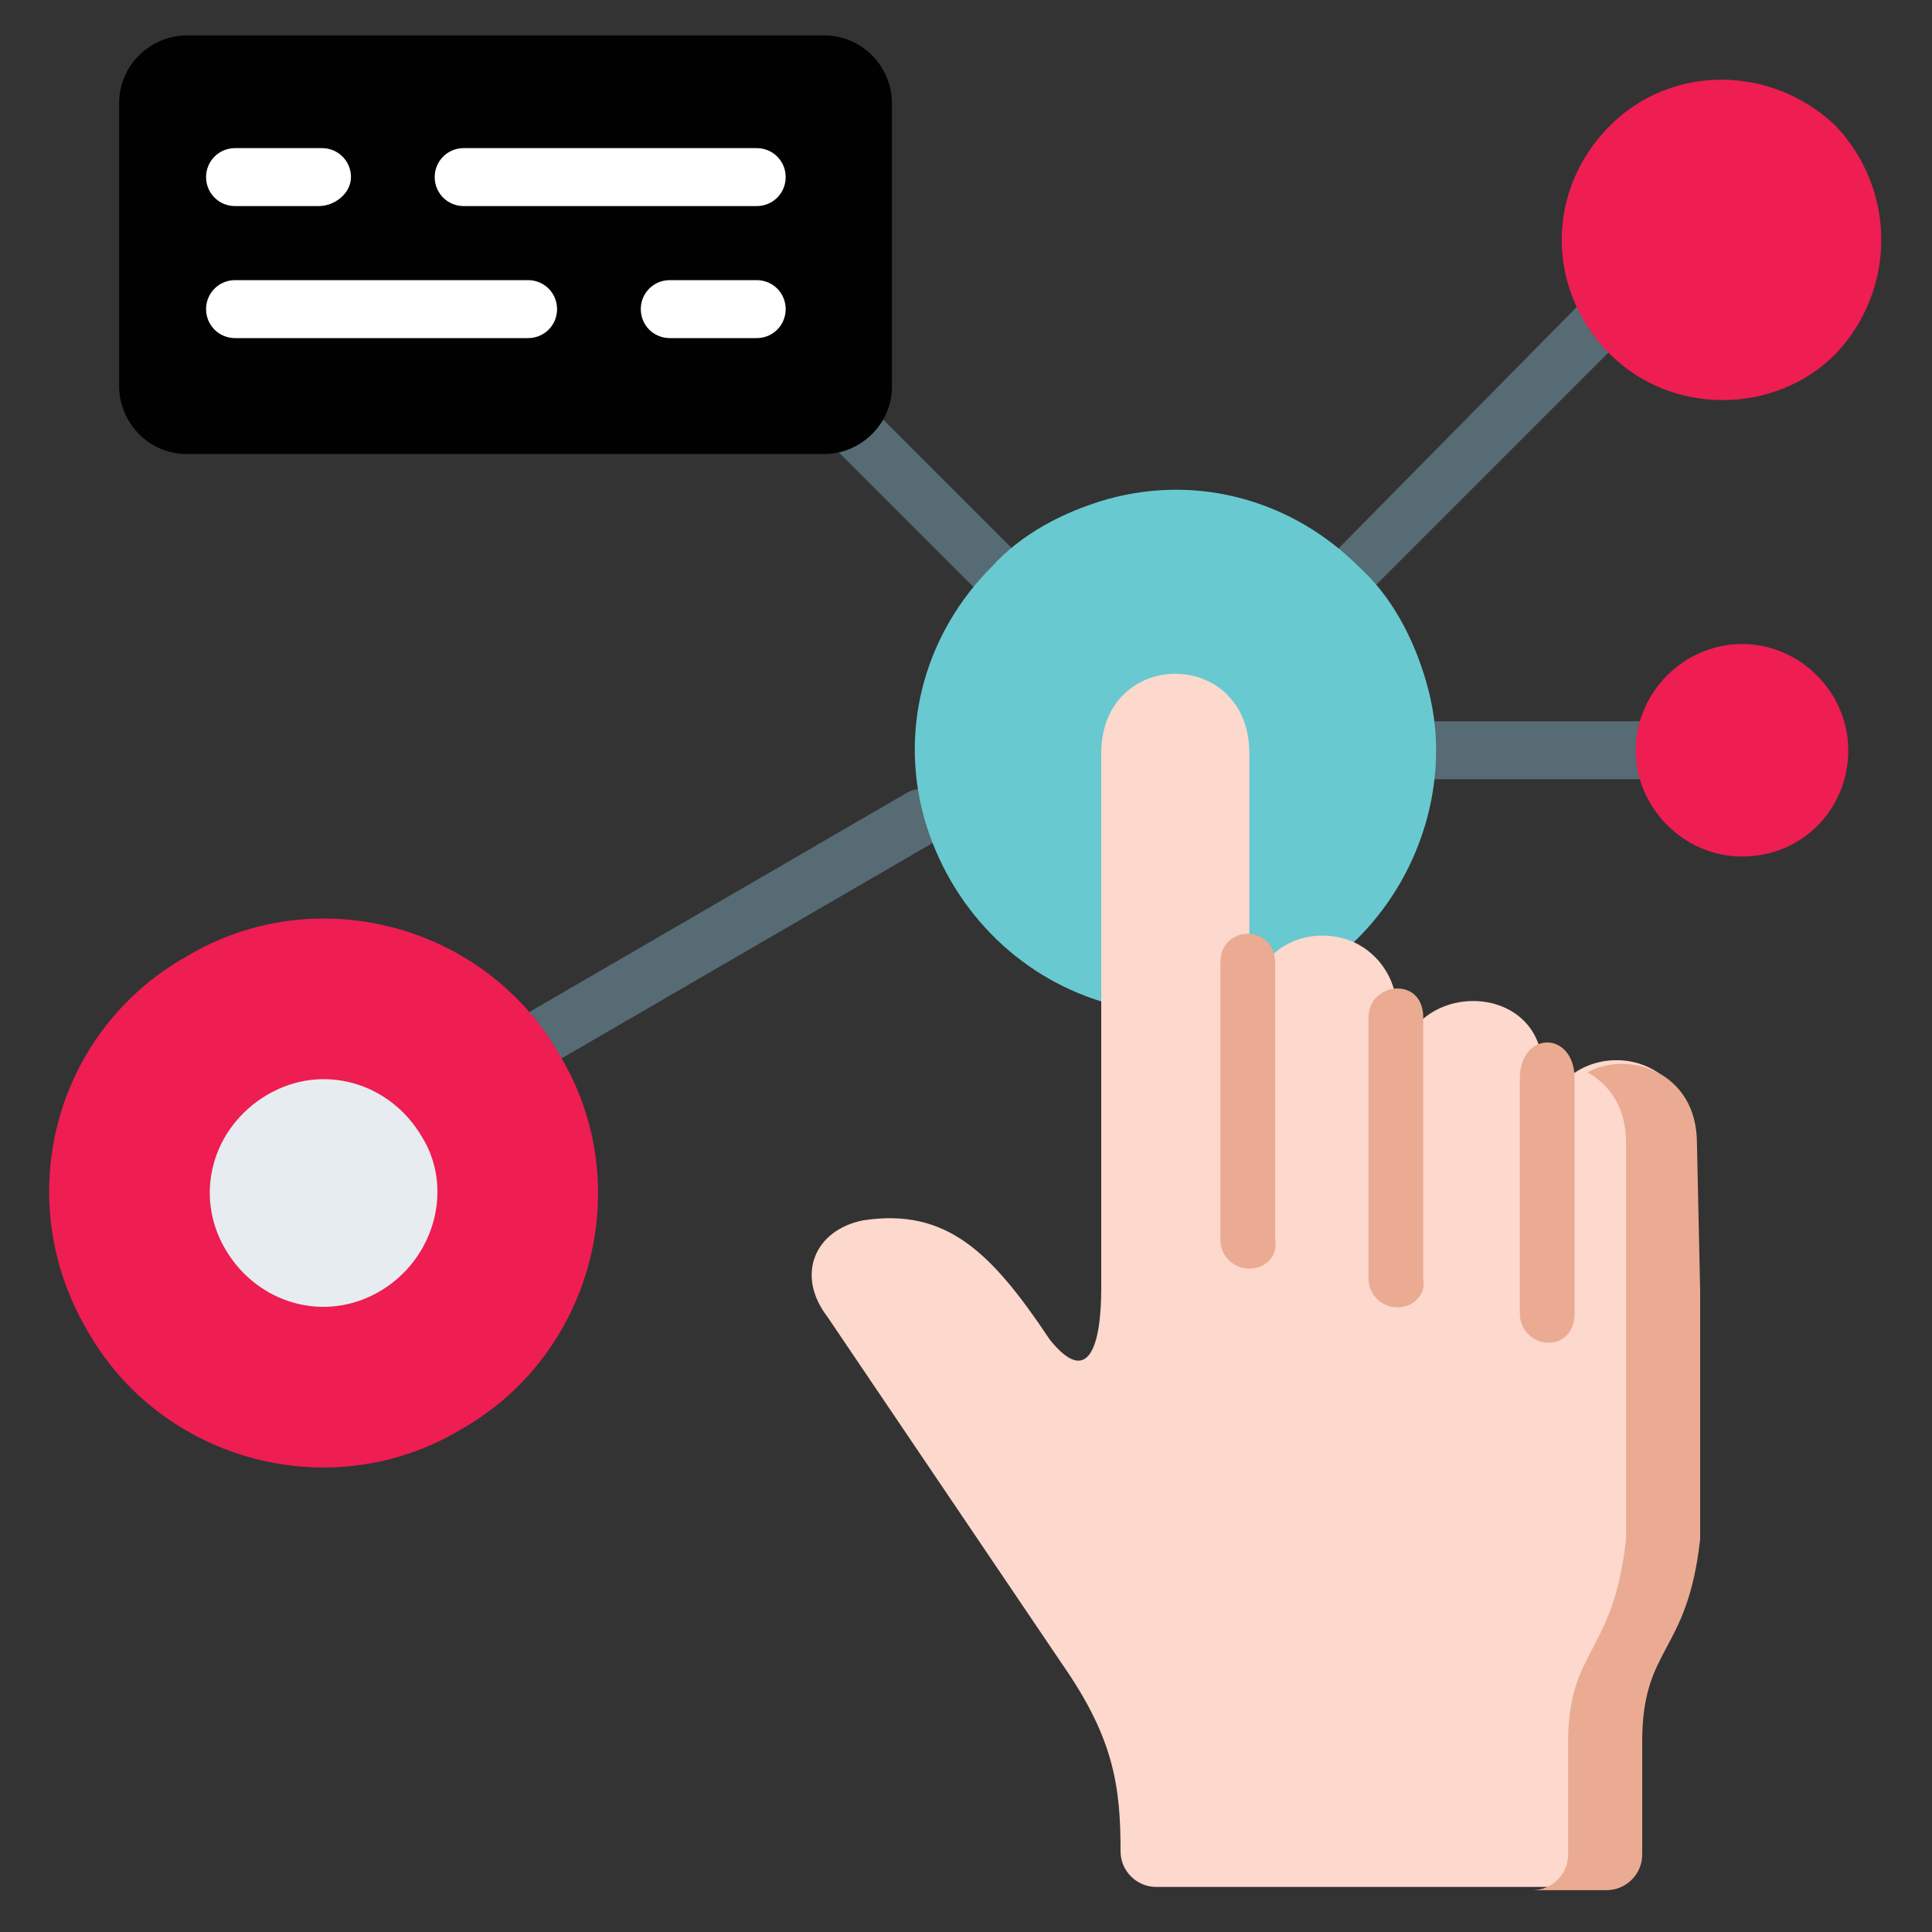 <?xml version="1.0" encoding="utf-8"?>
<!-- Generator: Adobe Illustrator 25.4.1, SVG Export Plug-In . SVG Version: 6.00 Build 0)  -->
<svg version="1.1" id="Layer_1" xmlns="http://www.w3.org/2000/svg" xmlns:xlink="http://www.w3.org/1999/xlink" x="0px" y="0px"
	 width="60px" height="60px" viewBox="0 0 60 60" style="enable-background:new 0 0 60 60;" xml:space="preserve">
<rect x="0" y="0" width="60" height="60" fill="#333333" stroke="none"/>
<style type="text/css">
	.st0{fill:#566B74;}
	.st1{fill-rule:evenodd;clip-rule:evenodd;fill:#010101;}
	.st2{fill-rule:evenodd;clip-rule:evenodd;fill:#69C9D0;}
	.st3{fill-rule:evenodd;clip-rule:evenodd;fill:#EE1D52;}
	.st4{fill-rule:evenodd;clip-rule:evenodd;fill:#E7ECF1;}
	.st5{fill-rule:evenodd;clip-rule:evenodd;fill:#FCD8CD;}
	.st6{fill-rule:evenodd;clip-rule:evenodd;fill:#EAAB92;}
	.st7{fill:#EAAB92;}
	.st8{fill:#FFFFFF;}
</style>
<g>
	<path class="st0" d="M42.2,18.5c-0.2,0-0.4-0.1-0.6-0.3c-0.3-0.3-0.3-0.9,0-1.2L49,9.5c0.3-0.3,0.9-0.3,1.2,0
		c0.3,0.3,0.3,0.9,0,1.2l-7.5,7.5C42.6,18.4,42.4,18.5,42.2,18.5L42.2,18.5z"/>
</g>
<g>
	<path class="st0" d="M51.3,24.2h-6.7c-0.5,0-0.9-0.4-0.9-0.9s0.4-0.9,0.9-0.9h6.7c0.5,0,0.9,0.4,0.9,0.9
		C52.1,23.8,51.8,24.2,51.3,24.2z"/>
</g>
<g>
	<path class="st0" d="M30.8,18.5c-0.2,0-0.4-0.1-0.6-0.3l-4.3-4.3c-0.3-0.3-0.3-0.9,0-1.2c0.3-0.3,0.9-0.3,1.2,0l4.3,4.3
		c0.3,0.3,0.3,0.9,0,1.2C31.2,18.4,31,18.5,30.8,18.5L30.8,18.5z"/>
</g>
<g>
	<path class="st0" d="M16.3,33.4c-0.3,0-0.6-0.2-0.8-0.4c-0.2-0.4-0.1-0.9,0.3-1.2l12.4-7.2c0.4-0.2,0.9-0.1,1.2,0.3
		c0.2,0.4,0.1,0.9-0.3,1.2l-12.4,7.2C16.6,33.4,16.4,33.4,16.3,33.4z"/>
</g>
<g>
	<g>
		<path class="st1" d="M27.7,3.2c0-1.1-0.9-2.1-2.1-2.1H5.8c-1.1,0-2.1,0.9-2.1,2.1V12c0,1.1,0.9,2.1,2.1,2.1h19.8
			c1.1,0,2.1-0.9,2.1-2.1L27.7,3.2L27.7,3.2z"/>
	</g>
</g>
<g>
	<g>
		<path class="st2" d="M44.3,21.2c-0.4-1.4-1.1-2.7-2.1-3.6c-2-2-4.9-2.9-7.8-2.1c-1.4,0.4-2.7,1.1-3.6,2.1c-2,2-2.9,4.9-2.1,7.8
			c0.8,2.8,2.9,4.9,5.5,5.7c1.9,0.6,5,2.3,7.8-1.8c1.6-1.5,2.6-3.7,2.6-6C44.6,22.6,44.5,21.9,44.3,21.2L44.3,21.2z"/>
	</g>
</g>
<g>
	<g>
		<path class="st3" d="M17.4,32.8c-2.3-4.1-7.6-5.5-11.6-3.1C1.7,32,0.3,37.2,2.7,41.3c2.3,4.1,7.6,5.5,11.6,3.1
			C18.4,42.1,19.8,36.8,17.4,32.8z"/>
	</g>
</g>
<g>
	<path class="st4" d="M13.1,35.3c-1-1.7-3.1-2.3-4.8-1.3c-1.7,1-2.3,3.1-1.3,4.8s3.1,2.3,4.8,1.3C13.5,39.1,14.1,36.9,13.1,35.3z"/>
</g>
<g>
	<path class="st5" d="M43.4,33.5v-2c0-1.2-0.7-2-1.5-2.3c-1.4-0.5-3.1,0.3-3.1,2.3v-8.1c0-3.3-4.6-3.3-4.6,0v7.5v9.1
		c0,1.8-0.4,3.1-1.6,1.6c-1.8-2.7-3.2-4.1-5.8-3.7c-1.5,0.3-2.1,1.7-1.1,3l7.3,10.8c1.6,2.3,1.8,3.8,1.8,5.8c0,0.6,0.5,1.1,1.1,1.1
		h13.7c0.6,0,1.1-0.5,1.1-1.1v-2.2v-1.3c0-3,1.4-2.7,1.8-6.3c0-4.1,0-8.2,0-12.3c0-3.3-4.6-3.3-4.6,0v-2
		C48.1,30.3,43.4,30.3,43.4,33.5z"/>
</g>
<g>
	<path class="st6" d="M52.7,35.5c0-2.2-2.1-2.9-3.4-2.2c0.7,0.4,1.2,1.1,1.2,2.2v12.3c-0.4,3.6-1.8,3.4-1.8,6.3v1.3v2.2
		c0,0.6-0.5,1.1-1.1,1.1h2.3c0.6,0,1.1-0.5,1.1-1.1v-2.2v-1.3c0-3,1.4-2.7,1.8-6.3c0-2.3,0-4.7,0-7v-0.7L52.7,35.5z"/>
</g>
<g>
	<path class="st7" d="M48.1,41.7c-0.5,0-0.9-0.4-0.9-0.9v-7.3c0-1.5,1.7-1.5,1.7,0v7.3C48.9,41.4,48.5,41.7,48.1,41.7z"/>
</g>
<g>
	<path class="st7" d="M38.8,39.4c-0.5,0-0.9-0.4-0.9-0.9v-8.6c0-1.2,1.7-1.2,1.7,0v8.6C39.7,39,39.3,39.4,38.8,39.4z"/>
</g>
<g>
	<path class="st7" d="M43.4,40.6c-0.5,0-0.9-0.4-0.9-0.9v-8.1c0-1.1,1.7-1.3,1.7,0v8.1C44.3,40.2,43.9,40.6,43.4,40.6z"/>
</g>
<g>
	<path class="st8" d="M23.5,6.4h-9.1c-0.5,0-0.9-0.4-0.9-0.9s0.4-0.9,0.9-0.9h9.1c0.5,0,0.9,0.4,0.9,0.9S24,6.4,23.5,6.4z M9.9,6.4
		H7.3C6.8,6.4,6.4,6,6.4,5.5s0.4-0.9,0.9-0.9h2.7c0.5,0,0.9,0.4,0.9,0.9S10.4,6.4,9.9,6.4z"/>
</g>
<g>
	<path class="st8" d="M23.5,10.5h-2.7c-0.5,0-0.9-0.4-0.9-0.9s0.4-0.9,0.9-0.9h2.7c0.5,0,0.9,0.4,0.9,0.9S24,10.5,23.5,10.5z
		 M16.4,10.5H7.3c-0.5,0-0.9-0.4-0.9-0.9s0.4-0.9,0.9-0.9h9.1c0.5,0,0.9,0.4,0.9,0.9C17.3,10.1,16.9,10.5,16.4,10.5z"/>
</g>
<g>
	<g>
		<path class="st3" d="M57.4,23.3c0-1.8-1.5-3.3-3.3-3.3s-3.3,1.5-3.3,3.3s1.5,3.3,3.3,3.3C56,26.6,57.4,25.1,57.4,23.3L57.4,23.3z"
			/>
	</g>
</g>
<g>
	<g>
		<path class="st3" d="M57,3.9C55,2,51.9,2,50,3.9C48,5.9,48,9,50,11c1.9,1.9,5.1,1.9,7,0C58.9,9,58.9,5.9,57,3.9z"/>
	</g>
</g>
</svg>
